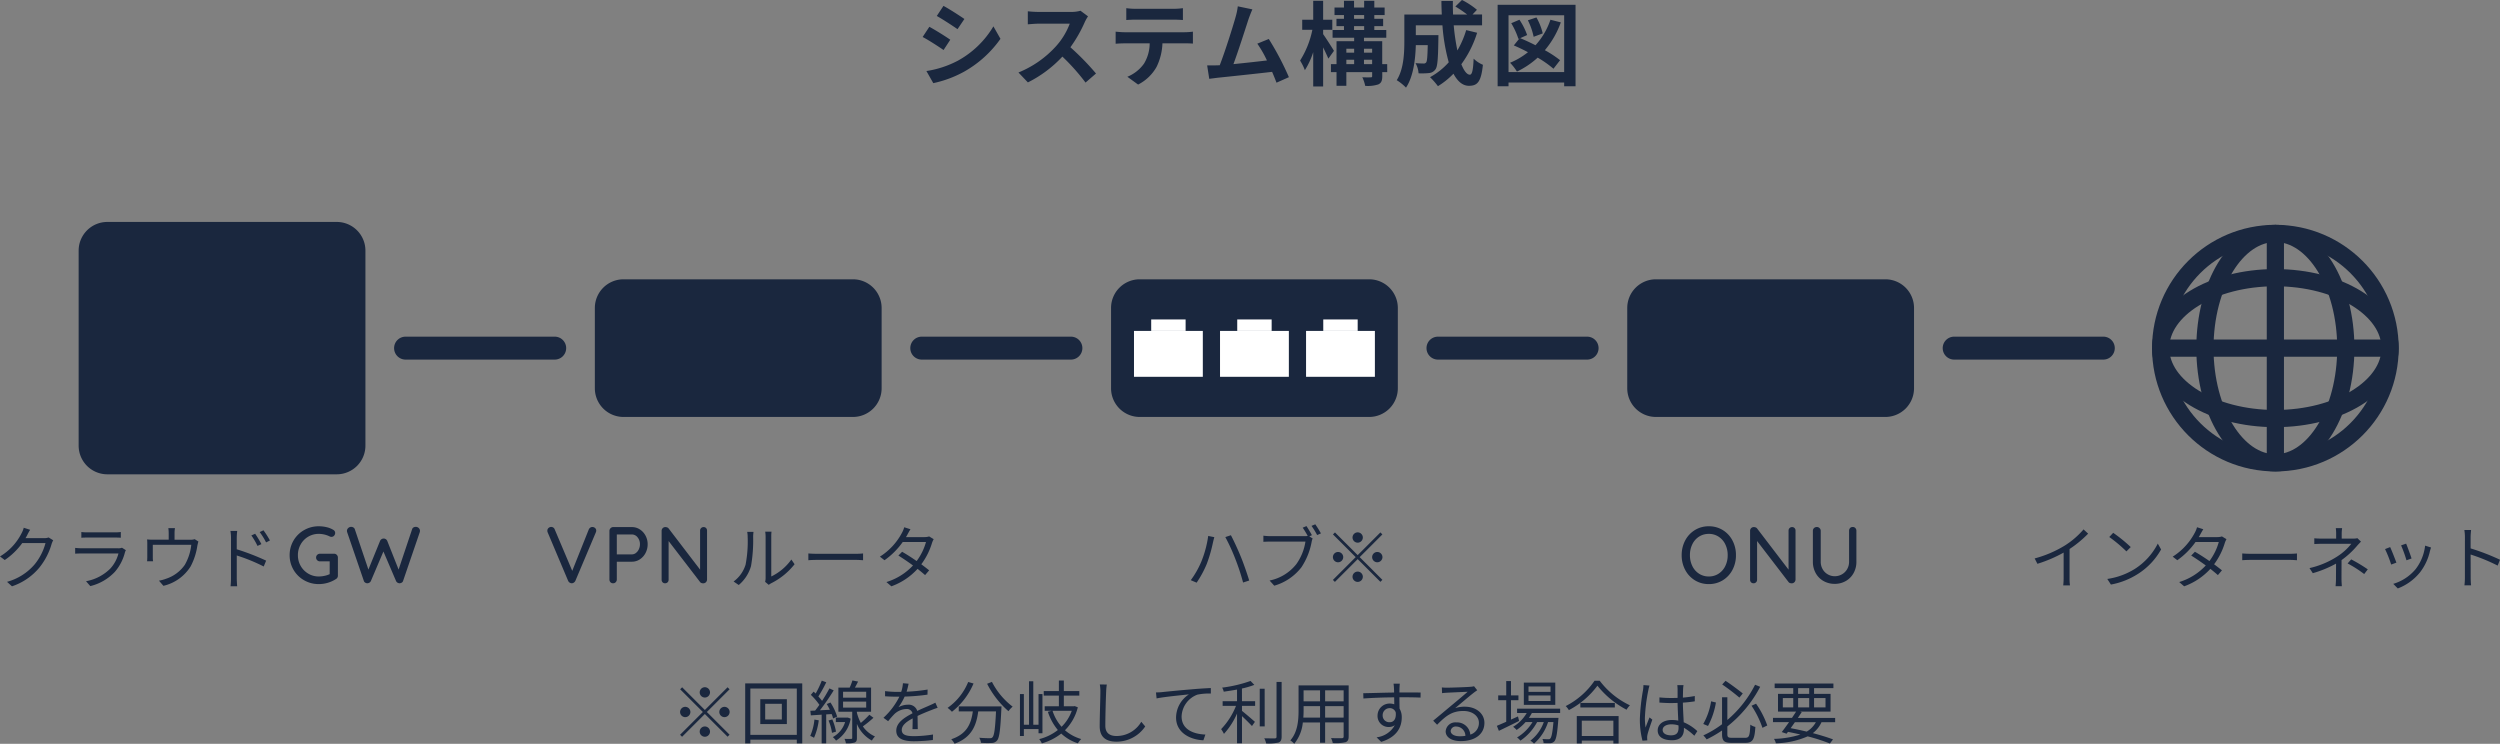 <svg xmlns="http://www.w3.org/2000/svg" width="435.876" height="129.68" viewBox="0 0 435.876 129.68">
  <rect x="0" y="0" width="435.876" height="129.68" fill="#808080" stroke="none"/>
  <g id="グループ_6810" data-name="グループ 6810" transform="translate(-522.288 -4762.304)">
    <path id="パス_3943" data-name="パス 3943" d="M-53.216-12.672l-1.168,1.76c1.056.592,2.72,1.68,3.616,2.3l1.2-1.776C-50.4-10.96-52.16-12.1-53.216-12.672Zm-2.976,11.36L-54.992.8a19.469,19.469,0,0,0,5.344-1.984A19.319,19.319,0,0,0-43.28-6.928L-44.512-9.1a16.31,16.31,0,0,1-6.224,6A17.337,17.337,0,0,1-56.192-1.312Zm.512-7.712-1.168,1.776c1.072.56,2.736,1.648,3.648,2.272l1.168-1.792C-52.848-7.344-54.608-8.448-55.68-9.024Zm27.664-1.824-1.312-.976a5.735,5.735,0,0,1-1.648.208h-5.648a17.875,17.875,0,0,1-1.888-.112v2.272c.336-.016,1.216-.112,1.888-.112H-31.2a12.4,12.4,0,0,1-2.384,3.92,17.936,17.936,0,0,1-6.56,4.592L-38.5.672a21.076,21.076,0,0,0,6.016-4.5A36.486,36.486,0,0,1-28.448.7L-26.624-.88a44.979,44.979,0,0,0-4.464-4.576,23.524,23.524,0,0,0,2.512-4.4A7.56,7.56,0,0,1-28.016-10.848Zm6.672-1.424v2.064c.5-.032,1.168-.064,1.728-.064H-13.2c.56,0,1.184.032,1.728.064v-2.064a12.535,12.535,0,0,1-1.728.112h-6.432A12.306,12.306,0,0,1-21.344-12.272Zm-1.856,4.1v2.1c.448-.032,1.056-.064,1.536-.064h4.4a6.876,6.876,0,0,1-.992,3.536,6.646,6.646,0,0,1-2.9,2.288l1.872,1.36a7.677,7.677,0,0,0,3.216-3.072A10.15,10.15,0,0,0-15.04-6.144h3.856c.448,0,1.056.016,1.456.048v-2.08a12.1,12.1,0,0,1-1.456.1h-10.48C-22.16-8.08-22.72-8.128-23.2-8.176ZM.64-12.064-1.9-12.592a11.643,11.643,0,0,1-.384,1.856c-.464,1.664-1.84,6.048-2.768,8.416-.144,0-.3.016-.432.016-.528.016-1.216.016-1.76.016L-6.88.048c.512-.064,1.1-.144,1.5-.192C-3.36-.352,1.488-.864,4.08-1.168c.3.688.56,1.344.768,1.888l2.16-.96A49.209,49.209,0,0,0,3.5-6.9l-2,.816a19.34,19.34,0,0,1,1.68,2.928c-1.616.192-3.888.448-5.84.64.8-2.144,2.1-6.208,2.608-7.776C.192-10.992.432-11.584.64-12.064ZM14.864-4.832c-.256-.448-1.44-2.288-1.888-2.912V-8.5h1.6v-1.76h-1.6v-3.3H11.248v3.3H9.328V-8.5H11.1A16,16,0,0,1,8.96-3.136a9.129,9.129,0,0,1,.832,1.68,13.5,13.5,0,0,0,1.456-3.152V1.376h1.728V-5.44c.352.72.7,1.472.912,1.968ZM20.1-2.512V-3.28H21.52v.768ZM17.024-3.28h1.36v.768h-1.36Zm1.36-1.92v.688h-1.36V-5.2Zm3.136,0v.688H20.1V-5.2ZM18.368-9.136h1.76v.672h-1.76Zm0-1.936h1.76v.656h-1.76Zm5.776,8.56H23.28v-4H20.1V-7.12h3.888V-8.464H21.9v-.672H23.44v-1.28H21.9v-.656H23.7v-1.312H21.9v-1.168H20.128v1.168h-1.76v-1.168h-1.76v1.168H14.96v1.312h1.648v.656H15.3v1.28h1.312v.672H14.624V-7.12h3.76v.608H15.312v4h-.976V-1.12h.976V1.264h1.712V-1.12h4.5v.672c0,.192-.064.24-.272.24-.192,0-.848.016-1.44-.016a6.628,6.628,0,0,1,.5,1.5,5.98,5.98,0,0,0,2.288-.256c.528-.256.688-.656.688-1.456V-1.12h.864ZM37.92-8.448A16.2,16.2,0,0,1,36.384-4.9a37.781,37.781,0,0,1-.64-4.384h4.944v-1.888H39.024l.768-.816A13.386,13.386,0,0,0,37.184-13.7L36.032-12.56a20.031,20.031,0,0,1,2.048,1.392H35.632c-.032-.784-.048-1.568-.032-2.368h-2c0,.8.032,1.584.064,2.368H27.136V-6.5c0,2.08-.112,4.864-1.328,6.784a8.329,8.329,0,0,1,1.616,1.3c1.312-1.952,1.648-5.072,1.712-7.408h2.08c-.048,2.016-.112,2.784-.272,3.008a.517.517,0,0,1-.48.192c-.256,0-.8-.016-1.376-.064a4.317,4.317,0,0,1,.528,1.776,12.589,12.589,0,0,0,1.84-.048,1.5,1.5,0,0,0,1.1-.64c.368-.464.464-1.888.512-5.248,0-.224.016-.72.016-.72H29.136V-9.28h4.64a33.052,33.052,0,0,0,1.1,6.448A12.223,12.223,0,0,1,31.616-.24a12.542,12.542,0,0,1,1.376,1.568A13.561,13.561,0,0,0,35.7-.848c.7,1.312,1.584,2.112,2.7,2.112,1.488,0,2.128-.7,2.432-3.664a5.175,5.175,0,0,1-1.616-1.072c-.08,2-.272,2.8-.656,2.8-.512,0-1.024-.672-1.488-1.824a18.585,18.585,0,0,0,2.752-5.488Zm13.344.576a10.475,10.475,0,0,0-1.1-2.784l-1.488.5A11.744,11.744,0,0,1,49.68-7.28Zm1.344-2.384A12.435,12.435,0,0,1,50-5.808c-.912-.464-1.84-.9-2.672-1.232l1.216-.544A11.609,11.609,0,0,0,47.2-10.256l-1.424.608a13.015,13.015,0,0,1,1.248,2.736l.176-.08-.976,1.216c.784.336,1.632.736,2.464,1.184a12.833,12.833,0,0,1-3.12,1.84,8.878,8.878,0,0,1,1.2,1.536,14.78,14.78,0,0,0,3.616-2.432,18.6,18.6,0,0,1,2.752,1.936L54.288-3.2a18.654,18.654,0,0,0-2.656-1.744,15.635,15.635,0,0,0,2.784-4.848ZM45.3-1.136v-9.9h9.7v9.9Zm-1.9-11.728V1.344h1.9V.688h9.7v.656h1.984V-12.864Z" transform="translate(740 4776)" fill="#1a273e"/>
    <g id="グループ_6759" data-name="グループ 6759" transform="translate(890.333 4794.333)">
      <circle id="楕円形_1" data-name="楕円形 1" cx="20" cy="20" r="20" transform="translate(8.667 8.667)" fill="none" stroke="#1a273e" stroke-linecap="round" stroke-linejoin="round" stroke-width="3"/>
      <path id="パス_3922" data-name="パス 3922" d="M41.463,28.667c0,11.046-5.5,20-12.282,20S16.9,39.712,16.9,28.667s5.5-20,12.282-20S41.463,17.621,41.463,28.667Z" transform="translate(-0.515 0)" fill="none" stroke="#1a273e" stroke-linecap="round" stroke-linejoin="round" stroke-width="3"/>
      <ellipse id="楕円形_2" data-name="楕円形 2" cx="20" cy="12.282" rx="20" ry="12.282" transform="translate(8.667 16.384)" fill="none" stroke="#1a273e" stroke-linecap="round" stroke-linejoin="round" stroke-width="3"/>
      <line id="線_21" data-name="線 21" y2="38.411" transform="translate(28.667 9.461)" fill="none" stroke="#1a273e" stroke-linecap="round" stroke-linejoin="round" stroke-width="3"/>
      <line id="線_22" data-name="線 22" x1="38.411" transform="translate(9.461 28.667)" fill="none" stroke="#1a273e" stroke-linecap="round" stroke-linejoin="round" stroke-width="3"/>
    </g>
    <path id="パス_3944" data-name="パス 3944" d="M-40.968-4.332l.48.936a23.7,23.7,0,0,0,4.572-1.956v4.44A11.132,11.132,0,0,1-35.988.372h1.176a9.055,9.055,0,0,1-.072-1.284V-5.976a19.632,19.632,0,0,0,3.24-2.676l-.8-.744a14.3,14.3,0,0,1-3.276,2.82A19.837,19.837,0,0,1-40.968-4.332ZM-27.276-8.8l-.684.732a24.922,24.922,0,0,1,2.988,2.508l.756-.756A26.277,26.277,0,0,0-27.276-8.8Zm-1.032,8.04.636.984a13.153,13.153,0,0,0,4.716-1.86A11.989,11.989,0,0,0-18.924-5.9l-.576-1.02a11.3,11.3,0,0,1-4.008,4.416A12.391,12.391,0,0,1-28.308-.756Zm16.74-8.664-1.092-.348a4.334,4.334,0,0,1-.384.948A11,11,0,0,1-16.9-4.644l.8.624a13.09,13.09,0,0,0,3.18-3.18h4.056a10.025,10.025,0,0,1-1.632,3.324c-.84-.588-1.74-1.164-2.532-1.62l-.648.66c.768.48,1.68,1.1,2.544,1.728A10.527,10.527,0,0,1-15.768-.216l.864.744A11.387,11.387,0,0,0-10.332-2.52c.492.4.948.768,1.308,1.092l.708-.828C-8.7-2.568-9.18-2.94-9.684-3.312A12.079,12.079,0,0,0-7.812-7.044a3.938,3.938,0,0,1,.288-.648l-.792-.48a2.391,2.391,0,0,1-.792.12H-12.36a4.024,4.024,0,0,0,.252-.432C-11.988-8.7-11.772-9.108-11.568-9.42ZM-4.776-5.2V-4.02c.372-.036,1.008-.06,1.668-.06H3.48c.54,0,1.044.048,1.284.06V-5.2c-.264.024-.7.06-1.3.06H-3.108C-3.78-5.136-4.416-5.172-4.776-5.2ZM12.636-9.612h-1.1a7.163,7.163,0,0,1,.06,1.056v.768H9.24c-.4,0-1.068-.012-1.452-.06V-6.84c.372-.024,1.056-.048,1.476-.048h4.98a10.059,10.059,0,0,1-2.436,2.2,14.979,14.979,0,0,1-4.86,2.04l.576.888A19.054,19.054,0,0,0,11.58-3.432c0,.816-.012,1.92-.012,2.616,0,.42-.036.972-.072,1.32h1.092c-.024-.372-.06-.9-.06-1.32,0-.8.012-2.244.012-3.228a14.757,14.757,0,0,0,2.712-2.5c.192-.216.456-.492.672-.72l-.624-.6a2.889,2.889,0,0,1-.756.072h-1.98v-.768A7.068,7.068,0,0,1,12.636-9.612Zm3.852,8,.624-.816a27.169,27.169,0,0,0-2.892-1.74l-.624.708A21.053,21.053,0,0,1,16.488-1.608Zm7.308-5.3-.876.3a22.62,22.62,0,0,1,.936,2.6l.888-.312C24.588-4.848,24-6.432,23.8-6.912Zm4.344.672-1.032-.324a8.229,8.229,0,0,1-1.656,4.1A8.08,8.08,0,0,1,21.552.1l.792.8a9.144,9.144,0,0,0,3.912-2.856,9.4,9.4,0,0,0,1.7-3.684C28.008-5.8,28.056-5.988,28.14-6.24Zm-7.128-.072-.888.348a21.464,21.464,0,0,1,1.068,2.7L22.1-3.6C21.876-4.224,21.252-5.8,21.012-6.312ZM34.044-1.056A10.573,10.573,0,0,1,33.96.36h1.164c-.048-.4-.072-1.044-.072-1.416,0-.348,0-2.16-.012-3.96a31.46,31.46,0,0,1,4.716,1.932l.408-1.02a38.354,38.354,0,0,0-5.124-1.98V-8.04c0-.36.048-.876.084-1.248H33.948a7.574,7.574,0,0,1,.1,1.248Z" transform="translate(918 4864)" fill="#1a273e"/>
    <path id="パス_3945" data-name="パス 3945" d="M-9.252-3.8A15.525,15.525,0,0,1-11.1-.54l1.02.432A17.827,17.827,0,0,0-8.3-3.408a25.383,25.383,0,0,0,1.08-3.756c.06-.252.144-.612.228-.876l-1.068-.216A18.6,18.6,0,0,1-9.252-3.8Zm5.916-.456A37.6,37.6,0,0,1-1.98-.132L-.912-.48c-.324-1.08-.96-2.928-1.44-4.1-.516-1.272-1.284-2.928-1.752-3.8l-.972.324A33.753,33.753,0,0,1-3.336-4.26ZM9.072-9.972l-.66.276a14.761,14.761,0,0,1,.876,1.44,2.607,2.607,0,0,1-.516.036H2.76A9.11,9.11,0,0,1,1.56-8.3v1.068c.3-.012.72-.036,1.188-.036H8.892A9.13,9.13,0,0,1,7.32-3.36,7.94,7.94,0,0,1,2.64-.48l.816.9a9.186,9.186,0,0,0,4.728-3.2A11.922,11.922,0,0,0,9.972-7.212a2.37,2.37,0,0,1,.18-.6l-.588-.372.456-.2C9.78-8.844,9.348-9.564,9.072-9.972Zm1.536-.312-.66.276a13.2,13.2,0,0,1,.984,1.6l.66-.288A17.547,17.547,0,0,0,10.608-10.284Z" transform="translate(741 4864)" fill="#1a273e"/>
    <path id="パス_3946" data-name="パス 3946" d="M0-7.08a.907.907,0,0,0,.9-.9.907.907,0,0,0-.9-.9.907.907,0,0,0-.9.9A.907.907,0,0,0,0-7.08ZM3.96-8.868,0-4.908l-3.96-3.96-.348.348,3.96,3.96L-4.32-.588l.348.348L0-4.212,3.96-.252,4.308-.6.348-4.56l3.96-3.96ZM-2.52-4.56a.907.907,0,0,0-.9-.9.907.907,0,0,0-.9.9.907.907,0,0,0,.9.9A.907.907,0,0,0-2.52-4.56Zm5.04,0a.907.907,0,0,0,.9.9.907.907,0,0,0,.9-.9.907.907,0,0,0-.9-.9A.907.907,0,0,0,2.52-4.56ZM0-2.04a.907.907,0,0,0-.9.9.907.907,0,0,0,.9.9.907.907,0,0,0,.9-.9A.907.907,0,0,0,0-2.04Z" transform="translate(759 4864)" fill="#1a273e"/>
    <path id="パス_3947" data-name="パス 3947" d="M-95.82-7.08a.907.907,0,0,0,.9-.9.907.907,0,0,0-.9-.9.907.907,0,0,0-.9.9A.907.907,0,0,0-95.82-7.08Zm3.96-1.788-3.96,3.96-3.96-3.96-.348.348,3.96,3.96L-100.14-.588l.348.348,3.972-3.972,3.96,3.96.348-.348-3.96-3.96,3.96-3.96ZM-98.34-4.56a.907.907,0,0,0-.9-.9.907.907,0,0,0-.9.9.907.907,0,0,0,.9.9A.907.907,0,0,0-98.34-4.56Zm5.04,0a.907.907,0,0,0,.9.9.907.907,0,0,0,.9-.9.907.907,0,0,0-.9-.9A.907.907,0,0,0-93.3-4.56Zm-2.52,2.52a.907.907,0,0,0-.9.9.907.907,0,0,0,.9.9.907.907,0,0,0,.9-.9A.907.907,0,0,0-95.82-2.04ZM-82.4-3.252h-2.9V-5.988h2.9Zm-3.756-3.54V-2.46h4.632V-6.792ZM-87.888-.576V-8.652h8.1V-.576Zm-.9-8.964V.912h.9V.264h8.1V.912h.948V-9.54Zm12.072,6.3a9.371,9.371,0,0,1-.732,2.856,3.067,3.067,0,0,1,.66.324,10.986,10.986,0,0,0,.828-3.048Zm3-.96a4.069,4.069,0,0,1,.252.768l.708-.324a10.013,10.013,0,0,0-1.164-2.46l-.648.264a11.429,11.429,0,0,1,.54,1.008l-1.728.084a39.683,39.683,0,0,0,2.4-3.468l-.744-.348A24.8,24.8,0,0,1-75.384-6.5a8.5,8.5,0,0,0-.648-.768,22.652,22.652,0,0,0,1.38-2.472l-.78-.288A17.334,17.334,0,0,1-76.5-7.776c-.12-.12-.24-.228-.36-.336l-.48.564a10.835,10.835,0,0,1,1.488,1.74c-.252.36-.5.7-.744,1l-.828.036.084.8,1.884-.12v5h.792V-4.14Zm-.54,1.128a8.216,8.216,0,0,1,.6,2.148l.7-.216A9.144,9.144,0,0,0-73.6-3.264Zm3.36-.516-.132.012h-1.956v.768h1.62A4.506,4.506,0,0,1-73.512-.18a2.761,2.761,0,0,1,.564.612A5.613,5.613,0,0,0-70.4-3.4Zm-.828-2.784h4.032v1.044h-4.032Zm0-1.716h4.032v1.032h-4.032ZM-67.14-4.08a14.261,14.261,0,0,1-1.488,1.428,7.605,7.605,0,0,1-.684-1.788V-4.6h2.472V-8.808h-2.82c.18-.324.384-.7.552-1.056l-.984-.192a9.737,9.737,0,0,1-.48,1.248H-72.54V-4.6h2.412v4.56c0,.132-.036.168-.192.168-.132.012-.624.012-1.152,0a2.705,2.705,0,0,1,.24.768A4.709,4.709,0,0,0-69.708.768c.312-.132.4-.36.4-.8V-2.484A5.865,5.865,0,0,0-66.7.42a4.177,4.177,0,0,1,.54-.72,4.942,4.942,0,0,1-2.112-1.752,19.093,19.093,0,0,0,1.848-1.5Zm6.84-5.412-.984-.084a6.147,6.147,0,0,1-.3,1.5c-.264.012-.54.012-.792.012A17.564,17.564,0,0,1-64.4-8.2v.9c.66.048,1.452.072,1.968.072h.528A12.659,12.659,0,0,1-64.68-3.552l.816.6A15.852,15.852,0,0,1-62.772-4.2a3.159,3.159,0,0,1,2.064-.876,1,1,0,0,1,1.092.744c-1.4.732-2.832,1.62-2.832,3.036,0,1.464,1.38,1.836,3.1,1.836A28.19,28.19,0,0,0-56.064.324l.024-.96a21.368,21.368,0,0,1-3.276.288c-1.236,0-2.172-.144-2.172-1.08,0-.792.78-1.428,1.9-2.016,0,.636-.012,1.416-.036,1.872h.924c-.012-.588-.024-1.608-.036-2.3.912-.432,1.764-.78,2.436-1.032a10.449,10.449,0,0,1,1.068-.384l-.4-.9c-.336.18-.624.312-.984.468-.624.288-1.356.576-2.172.972A1.549,1.549,0,0,0-60.4-5.832a3.436,3.436,0,0,0-1.668.444,9.527,9.527,0,0,0,1.08-1.86A34.71,34.71,0,0,0-57-7.584l.012-.888a29.512,29.512,0,0,1-3.66.372A12.25,12.25,0,0,0-60.3-9.492Zm10.392-.3A10.192,10.192,0,0,1-53.5-5.28a5.187,5.187,0,0,1,.756.684,12.364,12.364,0,0,0,3.768-4.932Zm-1.644,4.26v.864H-49.1C-49.38-2.64-50.04-.744-52.86.192a3.539,3.539,0,0,1,.576.78c3.048-1.1,3.816-3.276,4.128-5.64h3.1c-.144,3.024-.312,4.224-.624,4.524-.108.132-.252.156-.5.156-.276,0-1.02-.012-1.8-.084a2.169,2.169,0,0,1,.3.888A17.19,17.19,0,0,0-45.8.84,1.2,1.2,0,0,0-44.88.42c.408-.456.588-1.836.756-5.52.012-.12.024-.432.024-.432Zm4.944-3.948A15.87,15.87,0,0,0-42.888-4.7a4.588,4.588,0,0,1,.732-.792,12.7,12.7,0,0,1-3.612-4.32ZM-36.96-.852V-7.68h-.684v5.34h-.912V-9.912H-39.3V-2.34h-.9V-7.68h-.684v7.3h.684v-1.2h2.556v.732Zm5.112-3.912A7.4,7.4,0,0,1-33.624-1.98,7.744,7.744,0,0,1-35.2-4.764Zm.5-.828-.144.036h-1.74v-1.86h2.7v-.792h-2.7v-1.836h-.864v1.836h-2.64v.792h2.64v1.86h-2.472v.792h1.212l-.66.168a9.659,9.659,0,0,0,1.74,3.18A8.651,8.651,0,0,1-37.524.168a3.18,3.18,0,0,1,.456.744A9.81,9.81,0,0,0-33.684-.8,7.63,7.63,0,0,0-30.78.9,3.521,3.521,0,0,1-30.2.156,7.43,7.43,0,0,1-33.036-1.38a8.558,8.558,0,0,0,2.244-4Zm5.6-3.756-1.212-.012a6.333,6.333,0,0,1,.1,1.224c0,1.26-.12,4.3-.12,6.072,0,1.956,1.188,2.676,2.916,2.676A6.031,6.031,0,0,0-19.044-2.04l-.684-.816a5,5,0,0,1-4.3,2.484c-1.14,0-1.968-.468-1.968-1.788,0-1.788.084-4.62.144-5.976A10.332,10.332,0,0,1-25.74-9.348Zm8.58,1.38.108,1.044c1.3-.276,4.356-.564,5.64-.708a4.874,4.874,0,0,0-2.244,4.056C-13.656-.9-11.124.288-8.9.372l.348-1C-10.512-.7-12.7-1.44-12.7-3.792A4.221,4.221,0,0,1-9.948-7.584,10.051,10.051,0,0,1-7.6-7.776v-.96c-.8.036-1.932.1-3.24.216-2.208.18-4.476.408-5.256.492C-16.32-8-16.7-7.98-17.16-7.968Zm14.988-.684a14.643,14.643,0,0,0,2.16-.636l-.66-.684A23.421,23.421,0,0,1-5.628-8.808a2.554,2.554,0,0,1,.276.708c.744-.108,1.536-.228,2.316-.372v2.028H-5.544v.816h2.328A12.477,12.477,0,0,1-5.808-1.572a5.787,5.787,0,0,1,.492.828,12.873,12.873,0,0,0,2.28-3.54V.888h.864V-3.84c.612.564,1.38,1.332,1.74,1.728l.516-.732c-.348-.312-1.716-1.488-2.256-1.908v-.876H.12v-.816H-2.172Zm3.96.036H.924v6.564h.864ZM3.852-9.8v9.54c0,.228-.1.3-.312.3S2.556.048,1.716.024a3.548,3.548,0,0,1,.324.9A8.154,8.154,0,0,0,4.2.768c.372-.156.54-.432.54-1.044V-9.8Zm8.472,6.216V-5.58h3.228v1.992Zm-3.8,0c.036-.444.048-.888.048-1.284V-5.58h2.868v1.992ZM11.436-8.34v1.92H8.568V-8.34Zm4.116,1.92H12.324V-8.34h3.228Zm.876-2.772H7.692v4.32c0,1.668-.12,3.78-1.44,5.268a2.912,2.912,0,0,1,.684.588,6.89,6.89,0,0,0,1.5-3.72h3V.8h.888v-3.54h3.228V-.3c0,.228-.084.3-.324.312-.216,0-1.032.012-1.872-.024a3.527,3.527,0,0,1,.3.864A7.83,7.83,0,0,0,15.888.708c.384-.156.54-.42.54-1ZM25.344-9.5H24.252c.012.1.06.444.072.756.012.168.024.456.024.792-1.788.024-4.044.1-5.376.12L19-6.912c1.5-.108,3.54-.192,5.364-.2.012.42.012.852.012,1.212a2.4,2.4,0,0,0-.8-.132,2.1,2.1,0,0,0-2.112,2.088,1.91,1.91,0,0,0,1.968,2,1.69,1.69,0,0,0,1.044-.324,4.161,4.161,0,0,1-3.18,2.124l.8.792c2.8-.84,3.588-2.64,3.588-4.26A2.916,2.916,0,0,0,25.3-5.148c-.012-.552-.024-1.3-.024-1.98h.168c1.752,0,2.844.024,3.516.06l.012-.888c-.576,0-2.052-.012-3.516-.012h-.18c0-.324.012-.6.012-.78C25.3-8.9,25.32-9.372,25.344-9.5ZM22.356-3.96a1.223,1.223,0,0,1,1.212-1.272,1.076,1.076,0,0,1,1.068.756c.108,1.14-.348,1.7-1.056,1.7A1.156,1.156,0,0,1,22.356-3.96Zm11.856,2.7a.877.877,0,0,1,.96-.768A1.636,1.636,0,0,1,36.78-.4a6.161,6.161,0,0,1-.972.072C34.872-.324,34.212-.684,34.212-1.26ZM32.676-8.844l.036,1c.252-.036.528-.06.792-.072.636-.036,3.036-.144,3.672-.168-.612.54-2.112,1.8-2.784,2.352-.7.588-2.232,1.872-3.228,2.688l.684.708c1.524-1.548,2.592-2.4,4.6-2.4,1.56,0,2.688.888,2.688,2.064a2.108,2.108,0,0,1-1.5,2.052,2.323,2.323,0,0,0-2.448-2.124,1.685,1.685,0,0,0-1.848,1.56c0,1,1,1.7,2.628,1.7,2.544,0,4.128-1.248,4.128-3.18,0-1.62-1.428-2.82-3.42-2.82A5.078,5.078,0,0,0,35-5.232c.936-.78,2.568-2.172,3.168-2.628.216-.18.456-.336.672-.492l-.552-.7a2.83,2.83,0,0,1-.648.1c-.636.06-3.492.156-4.116.156A7.155,7.155,0,0,1,32.676-8.844Zm18.948.78h-3.84v-.948h3.84Zm0,1.584h-3.84v-.96h3.84Zm.828-3.2H46.968v3.876h5.484Zm-6.5,5.892-1.224.552V-6.612h1.3v-.84h-1.3v-2.5H43.9v2.5h-1.4v.84h1.4v3.756c-.612.276-1.176.516-1.632.708l.348.876C43.62-1.752,44.928-2.388,46.14-3ZM53.3-4.38v-.756H45.792v.756h1.68A6.8,6.8,0,0,1,45.1-1.98a3.911,3.911,0,0,1,.612.552A8.232,8.232,0,0,0,47.268-2.8H48.48a7.919,7.919,0,0,1-2.7,2.688,2.36,2.36,0,0,1,.588.552A9.063,9.063,0,0,0,49.284-2.8h1.164a7.058,7.058,0,0,1-2.34,3.24,2.72,2.72,0,0,1,.636.516A8.348,8.348,0,0,0,51.192-2.8h.936c-.156,1.884-.336,2.64-.54,2.856-.084.12-.192.132-.36.132S50.652.18,50.208.144a1.514,1.514,0,0,1,.2.72c.48.024.924.024,1.188.012a.973.973,0,0,0,.672-.3c.336-.348.528-1.284.708-3.756a3.424,3.424,0,0,0,.036-.36h-5.16a7.5,7.5,0,0,0,.516-.84ZM62.58-3.048V-.372H57.072V-3.048ZM56.2.924h.876V.432H62.58V.924h.912V-3.852H56.2Zm.624-7.068v.792h6.012v-.792Zm2.472-3.864a13.479,13.479,0,0,1-5.028,4.416,3.243,3.243,0,0,1,.552.708,14.777,14.777,0,0,0,4.98-4.26,16.049,16.049,0,0,0,5.076,4.188,4.074,4.074,0,0,1,.588-.768,14.255,14.255,0,0,1-5.268-4.284ZM71.172-1.44c0-.588.636-.972,1.536-.972a4.084,4.084,0,0,1,1.224.192c.012.156.012.3.012.42,0,.792-.3,1.308-1.308,1.308C71.772-.492,71.172-.828,71.172-1.44Zm3.636-7.8h-1.08c.024.2.048.528.048.732V-7.02C73.4-7.008,73.02-7,72.648-7c-.72,0-1.356-.036-2.04-.1v.9c.708.048,1.332.084,2.016.084.384,0,.768-.012,1.152-.024.012.984.084,2.16.12,3.084a5.5,5.5,0,0,0-1.116-.108c-1.572,0-2.472.8-2.472,1.812,0,1.08.888,1.716,2.5,1.716S74.88-.576,74.88-1.56v-.252A9.762,9.762,0,0,1,76.692-.42l.528-.8a7.91,7.91,0,0,0-2.376-1.548C74.8-3.78,74.712-4.98,74.7-6.192c.72-.048,1.416-.12,2.076-.228v-.924a20.263,20.263,0,0,1-2.076.276c.012-.564.024-1.128.036-1.452Q74.754-8.88,74.808-9.24Zm-5.928.072-1.056-.084a7.2,7.2,0,0,1-.072.852A35.706,35.706,0,0,0,67.2-3.348,14.494,14.494,0,0,0,67.656.444l.84-.06c-.012-.132-.024-.3-.024-.42a2.15,2.15,0,0,1,.048-.54c.12-.588.564-1.812.852-2.652l-.492-.384c-.2.492-.492,1.224-.684,1.764a11.257,11.257,0,0,1-.12-1.668,29.753,29.753,0,0,1,.6-4.836A6.239,6.239,0,0,1,68.88-9.168Zm16.26,1.38c-.684-.564-1.992-1.536-3-2.208l-.588.636a35.843,35.843,0,0,1,3,2.292ZM79.62-6.42a11.761,11.761,0,0,1-1.368,3.948l.828.348a13.175,13.175,0,0,0,1.38-4.092ZM83.268-.06c-.684,0-.816-.108-.816-.672V-2.04a21.5,21.5,0,0,0,5.724-6.912l-.888-.36a19.73,19.73,0,0,1-4.836,6.144v-3.96h-.924v4.7A17.5,17.5,0,0,1,78.264-.48a4.551,4.551,0,0,1,.576.7,21.213,21.213,0,0,0,2.688-1.56v.6c0,1.236.372,1.56,1.668,1.56h2.412c1.3,0,1.6-.648,1.728-2.772a2.6,2.6,0,0,1-.876-.4C86.376-.444,86.268-.06,85.572-.06Zm3.4-5.592A16.593,16.593,0,0,1,88.572-1.8l.84-.408a15.525,15.525,0,0,0-1.956-3.8Zm11.22,2.868a4.281,4.281,0,0,1-1.6,1.644c-.9-.216-1.848-.42-2.8-.6.24-.324.492-.684.744-1.044Zm-5.76-4.2h1.812v1.62H92.124Zm2.664-1.74H96.72v1.008H94.788Zm4.776,1.74v1.62H97.572v-1.62Zm-4.776,1.62v-1.62H96.72v1.62Zm6.456,2.58v-.744h-6.5c.24-.348.468-.7.672-1.02l-.324-.084h5.352V-7.716H97.572V-8.724h3.372v-.792H90.7v.792h3.24v1.008H91.284v3.084H94.44c-.216.348-.468.72-.72,1.1H90.408v.744h2.8c-.456.636-.9,1.26-1.272,1.728l.84.288.252-.324q1.1.216,2.16.468a16.557,16.557,0,0,1-4.608.756A2.337,2.337,0,0,1,90.912.9,14.748,14.748,0,0,0,96.456-.312,32.364,32.364,0,0,1,100.332.936l.54-.72c-.924-.348-2.148-.732-3.516-1.092a4.935,4.935,0,0,0,1.512-1.908Z" transform="translate(741 4891)" fill="#1a273e"/>
    <path id="パス_3948" data-name="パス 3948" d="M-6.048-4.9a5.381,5.381,0,0,1-.609,2.562A4.645,4.645,0,0,1-8.344-.525,4.545,4.545,0,0,1-10.78.14a4.545,4.545,0,0,1-2.436-.665A4.644,4.644,0,0,1-14.9-2.338,5.381,5.381,0,0,1-15.512-4.9,5.381,5.381,0,0,1-14.9-7.462a4.644,4.644,0,0,1,1.687-1.813A4.545,4.545,0,0,1-10.78-9.94a4.545,4.545,0,0,1,2.436.665A4.645,4.645,0,0,1-6.657-7.462,5.381,5.381,0,0,1-6.048-4.9Zm-1.442,0a4.212,4.212,0,0,0-.42-1.9,3.277,3.277,0,0,0-1.169-1.33,3.07,3.07,0,0,0-1.7-.483,3.1,3.1,0,0,0-1.7.476A3.227,3.227,0,0,0-13.65-6.811,4.244,4.244,0,0,0-14.07-4.9,4.212,4.212,0,0,0-13.65-3a3.277,3.277,0,0,0,1.169,1.33,3.07,3.07,0,0,0,1.7.483,3.07,3.07,0,0,0,1.7-.483A3.277,3.277,0,0,0-7.91-3,4.212,4.212,0,0,0-7.49-4.9ZM3.738-9.8a.575.575,0,0,1,.434.175.611.611,0,0,1,.168.441v8.5a.678.678,0,0,1-.189.49.642.642,0,0,1-.483.2.946.946,0,0,1-.3-.049A.507.507,0,0,1,3.136-.2l-5.5-7.168V-.616a.6.6,0,0,1-.175.441A.6.6,0,0,1-2.982,0a.575.575,0,0,1-.434-.175.611.611,0,0,1-.168-.441V-9.128A.654.654,0,0,1-3.4-9.611.637.637,0,0,1-2.926-9.8a.842.842,0,0,1,.322.063.548.548,0,0,1,.238.175L3.122-2.38v-6.8A.6.6,0,0,1,3.3-9.625.6.6,0,0,1,3.738-9.8Zm10.57-.014a.608.608,0,0,1,.469.189.683.683,0,0,1,.175.483v5.376a4.024,4.024,0,0,1-.49,1.988A3.553,3.553,0,0,1,13.111-.4a3.808,3.808,0,0,1-1.939.5,3.873,3.873,0,0,1-1.96-.5A3.539,3.539,0,0,1,7.854-1.778a4.024,4.024,0,0,1-.49-1.988V-9.142a.642.642,0,0,1,.2-.483.7.7,0,0,1,.5-.189.655.655,0,0,1,.469.2.637.637,0,0,1,.2.476v5.376a2.567,2.567,0,0,0,.336,1.309,2.412,2.412,0,0,0,.9.9,2.375,2.375,0,0,0,1.2.322,2.5,2.5,0,0,0,1.246-.322,2.432,2.432,0,0,0,.917-.9,2.526,2.526,0,0,0,.343-1.309V-9.142a.7.7,0,0,1,.168-.483A.586.586,0,0,1,14.308-9.814Z" transform="translate(831 4864)" fill="#1a273e"/>
    <path id="パス_3949" data-name="パス 3949" d="M-6.44-9.814a.7.7,0,0,1,.483.182.578.578,0,0,1,.2.448.808.808,0,0,1-.07.308L-9.394-.434a.729.729,0,0,1-.28.322A.711.711,0,0,1-10.052,0a.721.721,0,0,1-.343-.119.749.749,0,0,1-.259-.3l-3.57-8.456a.66.66,0,0,1-.056-.294.6.6,0,0,1,.21-.476.69.69,0,0,1,.462-.182.648.648,0,0,1,.616.448L-9.94-2.17l2.884-7.224A.8.8,0,0,1-6.8-9.7.611.611,0,0,1-6.44-9.814Zm6.9.014a2.515,2.515,0,0,1,1.372.4,2.878,2.878,0,0,1,1,1.085A3.127,3.127,0,0,1,3.206-6.8a3.208,3.208,0,0,1-.371,1.526,2.906,2.906,0,0,1-1,1.106,2.483,2.483,0,0,1-1.372.406H-2.17V-.672A.674.674,0,0,1-2.352-.2a.6.6,0,0,1-.462.2.608.608,0,0,1-.469-.189.683.683,0,0,1-.175-.483V-9.128a.648.648,0,0,1,.2-.476.648.648,0,0,1,.476-.2Zm0,4.76a1.132,1.132,0,0,0,.7-.245,1.7,1.7,0,0,0,.511-.651A2.032,2.032,0,0,0,1.862-6.8a1.832,1.832,0,0,0-.413-1.211,1.246,1.246,0,0,0-.987-.5H-2.17V-5.04Zm12.5-4.76a.575.575,0,0,1,.434.175.611.611,0,0,1,.168.441v8.5a.678.678,0,0,1-.189.49.642.642,0,0,1-.483.2.946.946,0,0,1-.3-.049A.507.507,0,0,1,12.362-.2L6.86-7.364V-.616a.6.6,0,0,1-.175.441A.6.6,0,0,1,6.244,0,.575.575,0,0,1,5.81-.175a.611.611,0,0,1-.168-.441V-9.128a.654.654,0,0,1,.189-.483A.637.637,0,0,1,6.3-9.8a.842.842,0,0,1,.322.063.548.548,0,0,1,.238.175L12.348-2.38v-6.8a.6.6,0,0,1,.175-.441A.6.6,0,0,1,12.964-9.8Z" transform="translate(632 4864)" fill="#1a273e"/>
    <path id="パス_3950" data-name="パス 3950" d="M-3.458-5.152a.625.625,0,0,1,.469.2A.66.66,0,0,1-2.8-4.48v3.15a.658.658,0,0,1-.336.588A5.427,5.427,0,0,1-4.55-.091,5.476,5.476,0,0,1-6.132.14,5.064,5.064,0,0,1-8.7-.532a4.941,4.941,0,0,1-1.841-1.827A4.962,4.962,0,0,1-11.214-4.9a4.962,4.962,0,0,1,.672-2.541A4.941,4.941,0,0,1-8.7-9.268,5.064,5.064,0,0,1-6.132-9.94a5.849,5.849,0,0,1,1.351.154,4.134,4.134,0,0,1,1.169.462.691.691,0,0,1,.252.238.587.587,0,0,1,.084.308.685.685,0,0,1-.189.483.6.6,0,0,1-.455.2.663.663,0,0,1-.364-.1,4.37,4.37,0,0,0-1.848-.42,3.564,3.564,0,0,0-1.841.49A3.568,3.568,0,0,0-9.289-6.776,3.745,3.745,0,0,0-9.772-4.9a3.707,3.707,0,0,0,.483,1.869A3.636,3.636,0,0,0-7.973-1.687a3.526,3.526,0,0,0,1.841.5,4.8,4.8,0,0,0,1-.112,4.022,4.022,0,0,0,.9-.294V-3.822H-5.922A.66.66,0,0,1-6.4-4.011a.625.625,0,0,1-.2-.469.642.642,0,0,1,.2-.483.66.66,0,0,1,.476-.189Zm14.252-4.69a.729.729,0,0,1,.49.2.655.655,0,0,1,.224.518.754.754,0,0,1-.042.238L8.568-.42a.5.5,0,0,1-.231.3A.827.827,0,0,1,7.966,0a.711.711,0,0,1-.378-.112.649.649,0,0,1-.266-.322L5.138-5.544,2.968-.434A.649.649,0,0,1,2.7-.112.735.735,0,0,1,2.31,0a.742.742,0,0,1-.364-.126A.536.536,0,0,1,1.722-.42l-2.9-8.47a.754.754,0,0,1-.042-.238.651.651,0,0,1,.231-.511.74.74,0,0,1,.5-.2.726.726,0,0,1,.406.119.549.549,0,0,1,.238.315L2.52-2.394,4.55-7.378A.685.685,0,0,1,4.8-7.686.666.666,0,0,1,5.18-7.8a.666.666,0,0,1,.378.112.685.685,0,0,1,.252.308L7.784-2.394l2.352-7.014a.522.522,0,0,1,.238-.322A.785.785,0,0,1,10.794-9.842Z" transform="translate(584 4864)" fill="#1a273e"/>
    <path id="パス_3951" data-name="パス 3951" d="M-12.312-.252l.636.528A2.568,2.568,0,0,1-11.268,0,11.93,11.93,0,0,0-7.176-3.324L-7.74-4.14a9.22,9.22,0,0,1-3.5,2.952V-8.112A7.425,7.425,0,0,1-11.2-9h-1.1a5.7,5.7,0,0,1,.072.888V-.924A2.857,2.857,0,0,1-12.312-.252Zm-5.5-.06.9.612A6.707,6.707,0,0,0-14.772-3,26.25,26.25,0,0,0-14.4-8.1c0-.36.048-.72.06-.864h-1.1a4.421,4.421,0,0,1,.084.876,21.422,21.422,0,0,1-.36,4.824A5.7,5.7,0,0,1-17.808-.312ZM-4.776-5.2V-4.02c.372-.036,1.008-.06,1.668-.06H3.48c.54,0,1.044.048,1.284.06V-5.2c-.264.024-.7.06-1.3.06H-3.108C-3.78-5.136-4.416-5.172-4.776-5.2ZM13.032-9.42,11.94-9.768a4.334,4.334,0,0,1-.384.948A11,11,0,0,1,7.7-4.644l.8.624a13.09,13.09,0,0,0,3.18-3.18h4.056a10.025,10.025,0,0,1-1.632,3.324c-.84-.588-1.74-1.164-2.532-1.62l-.648.66c.768.48,1.68,1.1,2.544,1.728A10.527,10.527,0,0,1,8.832-.216L9.7.528A11.387,11.387,0,0,0,14.268-2.52c.492.4.948.768,1.308,1.092l.708-.828c-.384-.312-.864-.684-1.368-1.056a12.079,12.079,0,0,0,1.872-3.732,3.938,3.938,0,0,1,.288-.648l-.792-.48a2.391,2.391,0,0,1-.792.12H12.24a4.024,4.024,0,0,0,.252-.432C12.612-8.7,12.828-9.108,13.032-9.42Z" transform="translate(668 4864)" fill="#1a273e"/>
    <path id="パス_3952" data-name="パス 3952" d="M-18.456-9.324l-1.116-.36a4.109,4.109,0,0,1-.372.948A9.892,9.892,0,0,1-23.712-4.68l.828.624a12.165,12.165,0,0,0,3.048-2.952h4.056A9.865,9.865,0,0,1-17.7-3.264,9.708,9.708,0,0,1-22.488-.252l.864.78a10.521,10.521,0,0,0,4.776-3.264,11.639,11.639,0,0,0,2.136-4.128,3.771,3.771,0,0,1,.276-.636l-.8-.492a2.008,2.008,0,0,1-.78.12h-3.252a5.393,5.393,0,0,0,.288-.5A9.074,9.074,0,0,1-18.456-9.324Zm8.928.384v1c.324-.024.708-.036,1.08-.036h4.7c.408,0,.816.012,1.1.036v-1a7.474,7.474,0,0,1-1.092.06H-8.448A7.5,7.5,0,0,1-9.528-8.94Zm7.764,3.168L-2.448-6.2a1.594,1.594,0,0,1-.66.1H-9.432a11.342,11.342,0,0,1-1.176-.072v1.008c.432-.024.888-.036,1.176-.036H-3.06A6.135,6.135,0,0,1-4.488-2.556,8,8,0,0,1-8.712-.36l.744.852a8.69,8.69,0,0,0,4.3-2.508A8.264,8.264,0,0,0-1.92-5.424,2.1,2.1,0,0,1-1.764-5.772Zm8.556-3.84H5.64a6.732,6.732,0,0,1,.06.9V-7.6H3.048a10.632,10.632,0,0,1-1.116-.048,8.033,8.033,0,0,1,.036.924v2.112c0,.228-.012.552-.036.768H2.976a4.631,4.631,0,0,1-.048-.72V-6.708H9.636A8.839,8.839,0,0,1,8.5-3.2,6.4,6.4,0,0,1,5.244-.792,6.391,6.391,0,0,1,4-.456l.78.9a7.626,7.626,0,0,0,4.752-3.4A11.185,11.185,0,0,0,10.7-6.564c.048-.228.12-.54.18-.72l-.648-.408a2.359,2.359,0,0,1-.828.1H6.72V-8.712A5.361,5.361,0,0,1,6.792-9.612Zm13.98.972-.66.3A11.909,11.909,0,0,1,21.18-6.516l.684-.312A18.082,18.082,0,0,0,20.772-8.64Zm1.452-.6-.66.312a11.674,11.674,0,0,1,1.116,1.8l.672-.336A16.206,16.206,0,0,0,22.224-9.24ZM16.56-.9A13.141,13.141,0,0,1,16.488.516H17.64C17.6.132,17.568-.516,17.568-.9V-4.848a30.752,30.752,0,0,1,4.7,1.92l.42-1.02a40.762,40.762,0,0,0-5.124-1.98V-7.884a11.084,11.084,0,0,1,.084-1.248H16.464a7.574,7.574,0,0,1,.1,1.248Z" transform="translate(546 4864)" fill="#1a273e"/>
    <path id="パス_3953" data-name="パス 3953" d="M5,0H45a5,5,0,0,1,5,5V19a5,5,0,0,1-5,5H5a5,5,0,0,1-5-5V5A5,5,0,0,1,5,0Z" transform="translate(806 4811)" fill="#1a273e"/>
    <path id="パス_3954" data-name="パス 3954" d="M5,0H45a5,5,0,0,1,5,5V19a5,5,0,0,1-5,5H5a5,5,0,0,1-5-5V5A5,5,0,0,1,5,0Z" transform="translate(716 4811)" fill="#1a273e"/>
    <path id="パス_3955" data-name="パス 3955" d="M5,0H45a5,5,0,0,1,5,5V19a5,5,0,0,1-5,5H5a5,5,0,0,1-5-5V5A5,5,0,0,1,5,0Z" transform="translate(626 4811)" fill="#1a273e"/>
    <path id="パス_3956" data-name="パス 3956" d="M5,0H45a5,5,0,0,1,5,5V39a5,5,0,0,1-5,5H5a5,5,0,0,1-5-5V5A5,5,0,0,1,5,0Z" transform="translate(536 4801)" fill="#1a273e"/>
    <path id="パス_3957" data-name="パス 3957" d="M2,0H28a2,2,0,0,1,0,4H2A2,2,0,0,1,2,0Z" transform="translate(591 4821)" fill="#1a273e"/>
    <path id="パス_3958" data-name="パス 3958" d="M2,0H28a2,2,0,0,1,0,4H2A2,2,0,0,1,2,0Z" transform="translate(681 4821)" fill="#1a273e"/>
    <path id="パス_3959" data-name="パス 3959" d="M2,0H28a2,2,0,0,1,0,4H2A2,2,0,0,1,2,0Z" transform="translate(771 4821)" fill="#1a273e"/>
    <path id="パス_3960" data-name="パス 3960" d="M2,0H28a2,2,0,0,1,0,4H2A2,2,0,0,1,2,0Z" transform="translate(861 4821)" fill="#1a273e"/>
    <g id="グループ_6760" data-name="グループ 6760" transform="translate(186 13)">
      <rect id="長方形_8782" data-name="長方形 8782" width="12" height="8" transform="translate(534 4807)" fill="#fff"/>
      <rect id="長方形_8785" data-name="長方形 8785" width="6" height="2" transform="translate(537 4805)" fill="#fff"/>
      <rect id="長方形_8786" data-name="長方形 8786" width="6" height="2" transform="translate(552 4805)" fill="#fff"/>
      <rect id="長方形_8787" data-name="長方形 8787" width="6" height="2" transform="translate(567 4805)" fill="#fff"/>
      <rect id="長方形_8783" data-name="長方形 8783" width="12" height="8" transform="translate(549 4807)" fill="#fff"/>
      <rect id="長方形_8784" data-name="長方形 8784" width="12" height="8" transform="translate(564 4807)" fill="#fff"/>
    </g>
  </g>
</svg>
